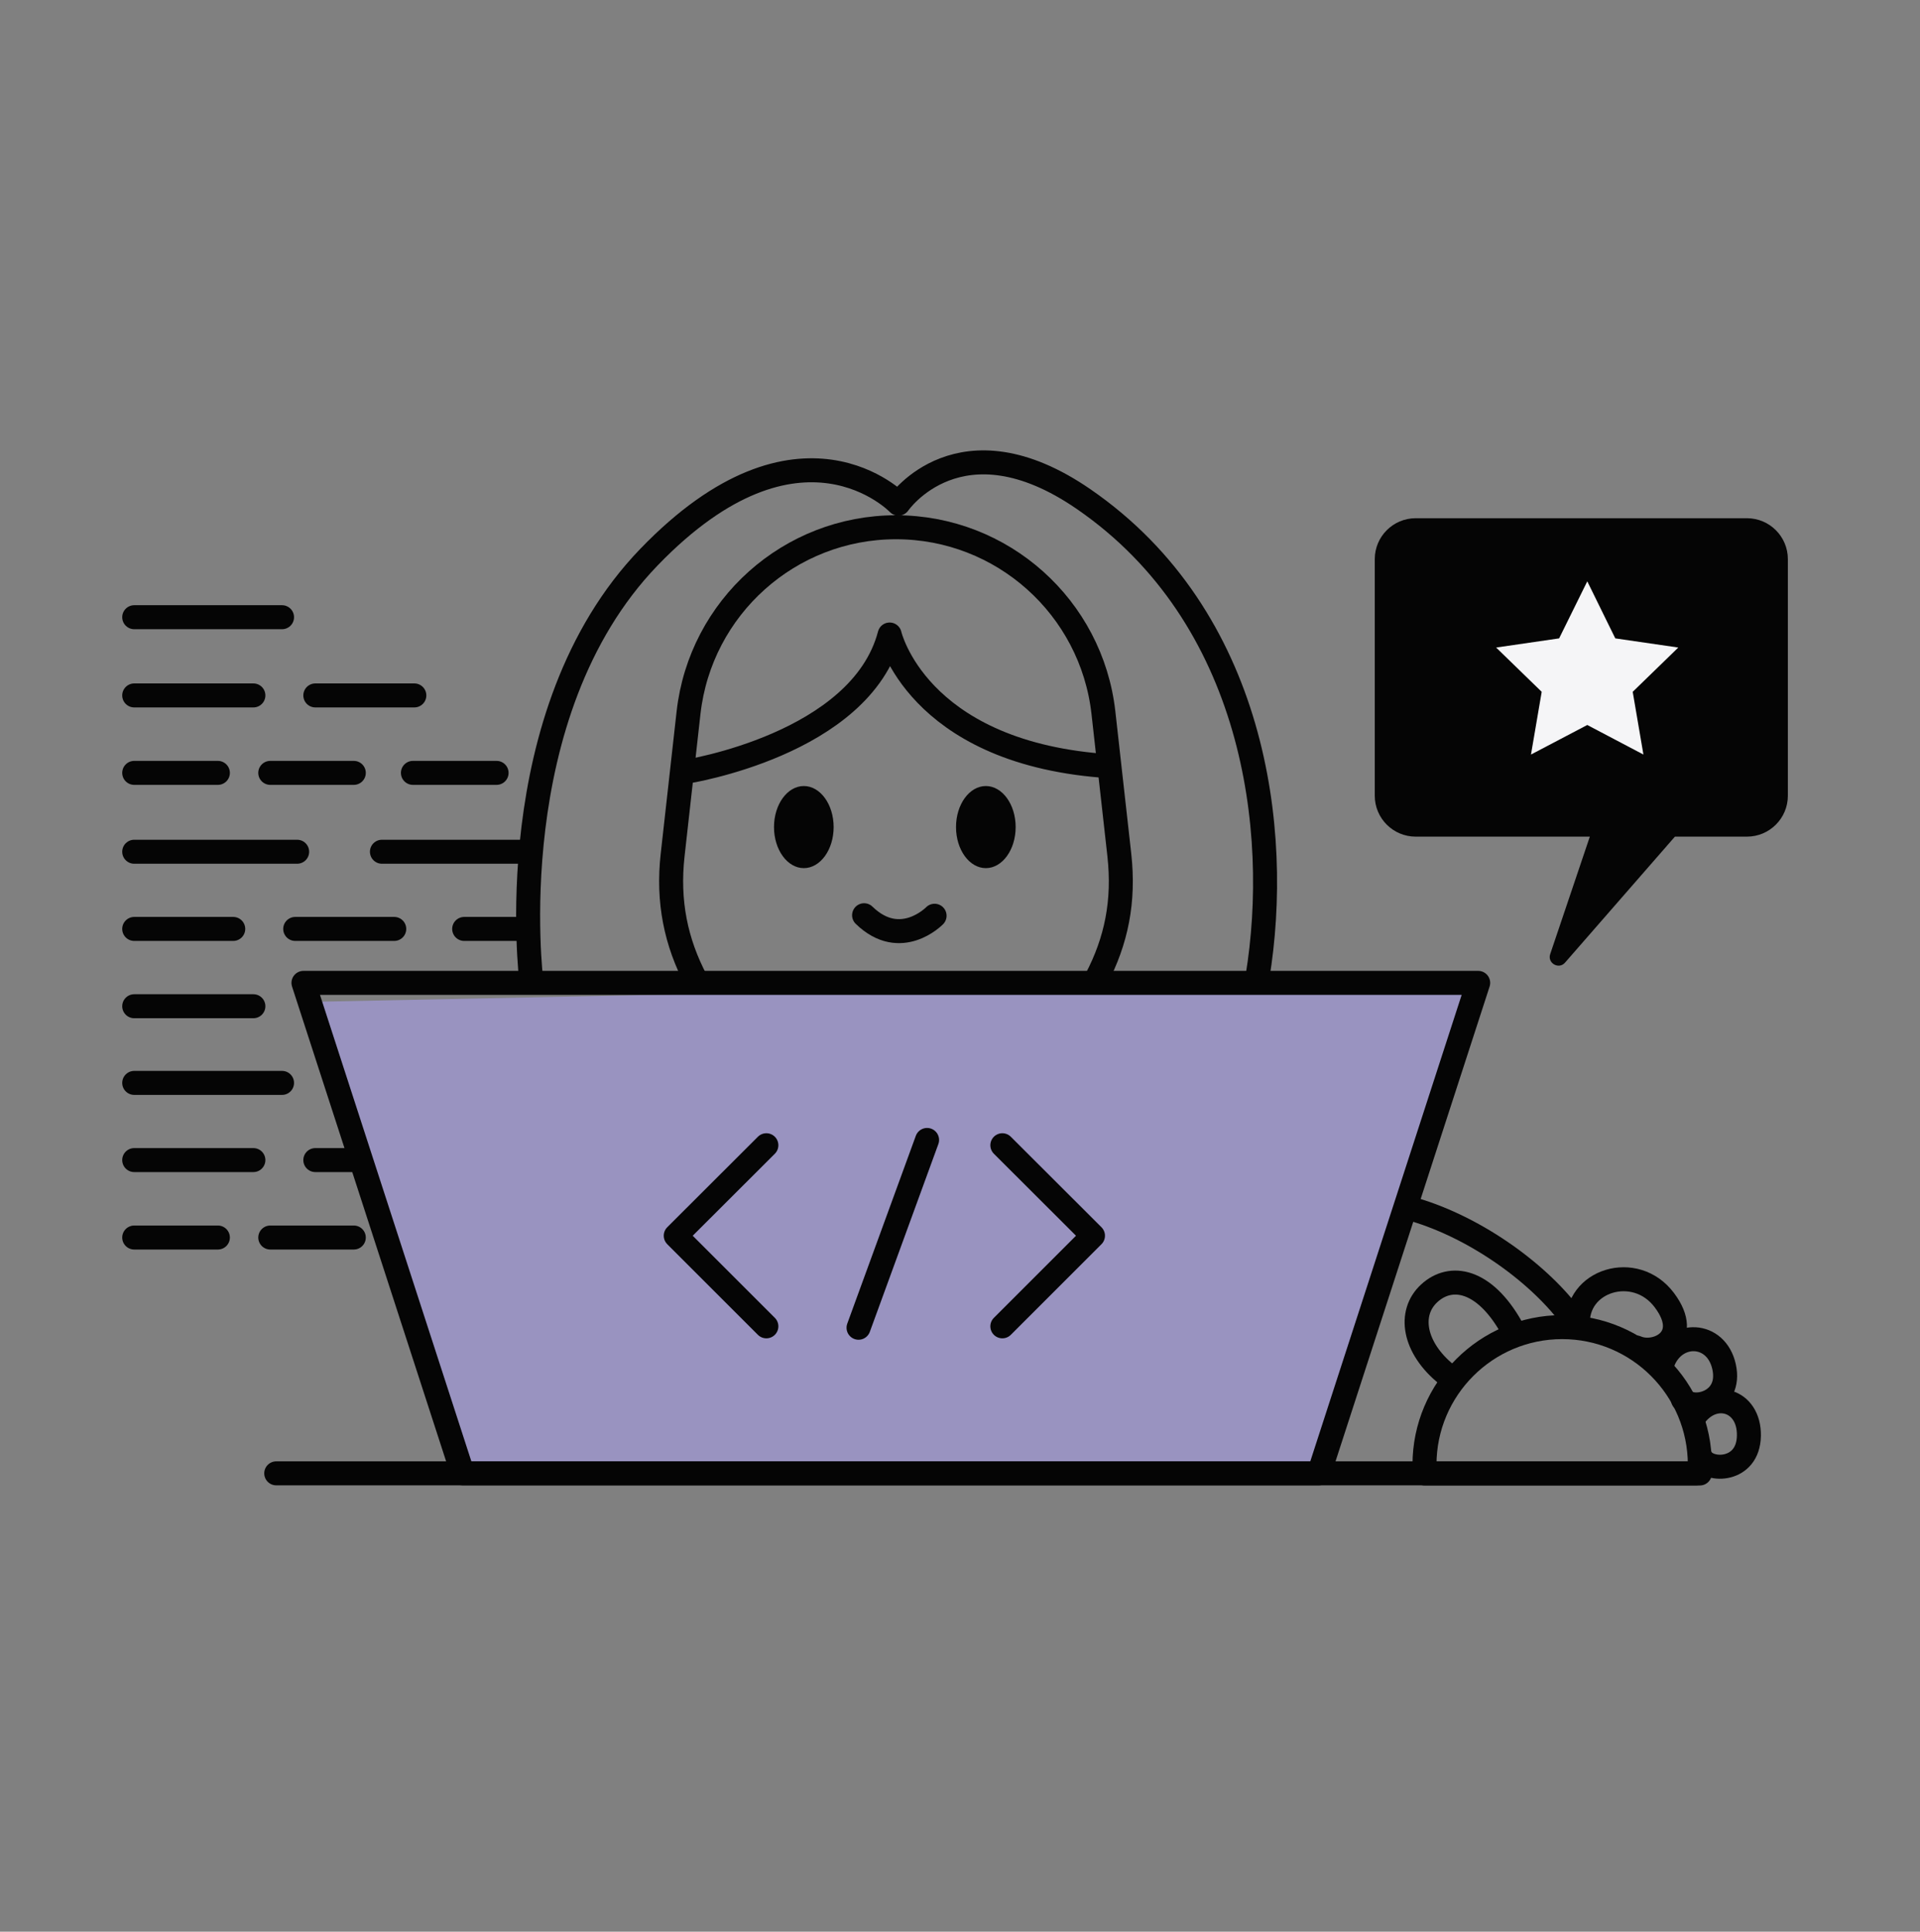 <svg width="160" height="161" viewBox="0 0 160 161" fill="none" xmlns="http://www.w3.org/2000/svg">
<rect x="0" y="0" width="160" height="161" fill="#808080" stroke="none"/>
<g clip-path="url(#clip0_4016_8386)">
<path opacity="0.5" d="M39.5 122.5L26 83.5L124 81.5L111 122.5H39.5Z" fill="#B3A7FF"/>
<path d="M63.864 110.544L56.312 102.992L63.864 95.451" stroke="#050505" stroke-width="2" stroke-linecap="round" stroke-linejoin="round"/>
<path d="M83.529 95.451L91.081 102.992L83.529 110.544" stroke="#050505" stroke-width="2" stroke-linecap="round" stroke-linejoin="round"/>
<path d="M77.257 95.01L71.545 110.662" stroke="#050505" stroke-width="2" stroke-linecap="round" stroke-linejoin="round"/>
<path d="M58.023 81.746C56.334 78.551 55.614 75.152 56.055 71.247L57.378 59.403C58.367 50.603 65.812 43.944 74.665 43.944C83.519 43.944 90.963 50.603 91.952 59.403L93.276 71.247C93.706 75.12 93.028 78.411 91.361 81.596" stroke="#050505" stroke-width="2" stroke-linecap="round" stroke-linejoin="round"/>
<path d="M109.918 122.797H38.553L25.289 81.918H123.182L109.918 122.797Z" stroke="#050505" stroke-width="2" stroke-linecap="round" stroke-linejoin="round"/>
<path d="M66.985 72.355C68.357 72.355 69.47 70.823 69.47 68.934C69.47 67.045 68.357 65.513 66.985 65.513C65.613 65.513 64.5 67.045 64.5 68.934C64.5 70.823 65.613 72.355 66.985 72.355Z" fill="#050505"/>
<path d="M82.153 72.355C83.525 72.355 84.638 70.823 84.638 68.934C84.638 67.045 83.525 65.513 82.153 65.513C80.781 65.513 79.668 67.045 79.668 68.934C79.668 70.823 80.781 72.355 82.153 72.355Z" fill="#050505"/>
<path d="M44.276 81.746C44.276 81.746 41.479 59.5 54.076 46.44C66.673 33.37 74.871 41.976 74.871 41.976C74.871 41.976 79.991 34.489 90.318 41.61C104.529 51.41 106.81 69.138 104.787 81.434" stroke="#050505" stroke-width="2" stroke-linecap="round" stroke-linejoin="round"/>
<path d="M91.801 63.813C76.353 62.566 74.137 52.884 74.137 52.884C71.728 62.06 57.184 64.319 57.184 64.319" stroke="#050505" stroke-width="2" stroke-linecap="round" stroke-linejoin="round"/>
<path d="M72.008 76.281C75.052 79.24 77.881 76.324 77.881 76.324" stroke="#050505" stroke-width="2" stroke-linecap="round" stroke-linejoin="round"/>
<path d="M130.175 110.609C136.511 110.609 141.653 115.751 141.653 122.087V122.808H118.707V122.087C118.707 115.751 123.849 110.609 130.185 110.609H130.175Z" stroke="#050505" stroke-width="2" stroke-linecap="round" stroke-linejoin="round"/>
<path d="M136.359 112.308C137.973 113.029 141.114 111.587 138.694 108.36C136.273 105.133 131.25 106.714 131.497 110.479" stroke="#050505" stroke-width="2" stroke-linecap="round" stroke-linejoin="round"/>
<path d="M140.244 116.644C141.115 117.633 144.321 116.88 143.675 113.922C143.03 110.964 139.587 110.877 138.576 113.524" stroke="#050505" stroke-width="2" stroke-linecap="round" stroke-linejoin="round"/>
<path d="M141.772 121.527C142.396 122.689 145.688 122.689 145.742 119.666C145.796 116.644 142.741 115.794 141.148 118.139" stroke="#050505" stroke-width="2" stroke-linecap="round" stroke-linejoin="round"/>
<path d="M120.557 114.556C117.803 112.34 117.319 109.436 119.104 107.79C120.89 106.144 123.666 106.607 125.935 110.608" stroke="#050505" stroke-width="2" stroke-linecap="round" stroke-linejoin="round"/>
<path d="M23.02 122.797H141.352" stroke="#050505" stroke-width="2" stroke-linecap="round" stroke-linejoin="round"/>
<path d="M117.299 100.658C122.678 102.089 128.056 105.972 130.81 109.619" stroke="#050505" stroke-width="2" stroke-linecap="round" stroke-linejoin="round"/>
<path d="M11.185 51.442H23.503" stroke="#050505" stroke-width="2" stroke-linecap="round" stroke-linejoin="round"/>
<path d="M11.185 90.255H23.503" stroke="#050505" stroke-width="2" stroke-linecap="round" stroke-linejoin="round"/>
<path d="M11.185 57.961H21.115" stroke="#050505" stroke-width="2" stroke-linecap="round" stroke-linejoin="round"/>
<path d="M26.277 57.961H34.528" stroke="#050505" stroke-width="2" stroke-linecap="round" stroke-linejoin="round"/>
<path d="M11.185 83.865H21.115" stroke="#050505" stroke-width="2" stroke-linecap="round" stroke-linejoin="round"/>
<path d="M11.185 70.989H24.762" stroke="#050505" stroke-width="2" stroke-linecap="round" stroke-linejoin="round"/>
<path d="M31.828 70.989H43.93" stroke="#050505" stroke-width="2" stroke-linecap="round" stroke-linejoin="round"/>
<path d="M11.185 64.416H18.156" stroke="#050505" stroke-width="2" stroke-linecap="round" stroke-linejoin="round"/>
<path d="M22.523 64.416H29.483" stroke="#050505" stroke-width="2" stroke-linecap="round" stroke-linejoin="round"/>
<path d="M34.41 64.416H41.381" stroke="#050505" stroke-width="2" stroke-linecap="round" stroke-linejoin="round"/>
<path d="M11.185 96.688H21.115" stroke="#050505" stroke-width="2" stroke-linecap="round" stroke-linejoin="round"/>
<path d="M26.277 96.688H29.773" stroke="#050505" stroke-width="2" stroke-linecap="round" stroke-linejoin="round"/>
<path d="M11.185 103.143H18.156" stroke="#050505" stroke-width="2" stroke-linecap="round" stroke-linejoin="round"/>
<path d="M22.523 103.143H29.483" stroke="#050505" stroke-width="2" stroke-linecap="round" stroke-linejoin="round"/>
<path d="M11.185 77.422H19.436" stroke="#050505" stroke-width="2" stroke-linecap="round" stroke-linejoin="round"/>
<path d="M24.602 77.422H32.853" stroke="#050505" stroke-width="2" stroke-linecap="round" stroke-linejoin="round"/>
<path d="M38.682 77.422H43.393" stroke="#050505" stroke-width="2" stroke-linecap="round" stroke-linejoin="round"/>
<path d="M145.589 43.191H117.975C116.092 43.191 114.564 44.719 114.564 46.601V66.32C114.564 68.203 116.092 69.73 117.975 69.73H132.486L129.184 79.519C128.926 80.272 129.905 80.832 130.421 80.229L139.576 69.73H145.578C147.461 69.73 148.988 68.203 148.988 66.32V46.601C148.988 44.719 147.461 43.191 145.578 43.191H145.589Z" fill="#050505"/>
<path d="M132.273 48.452L134.607 53.206L139.857 53.97L136.059 57.66L136.952 62.888L132.273 60.425L127.582 62.888L128.475 57.66L124.678 53.97L129.927 53.206L132.273 48.452Z" fill="#F5F5F7"/>
</g>
<defs>
<clipPath id="clip0_4016_8386">
<rect width="138.89" height="86.415" fill="white" transform="translate(10.109 37.458)"/>
</clipPath>
</defs>
</svg>
